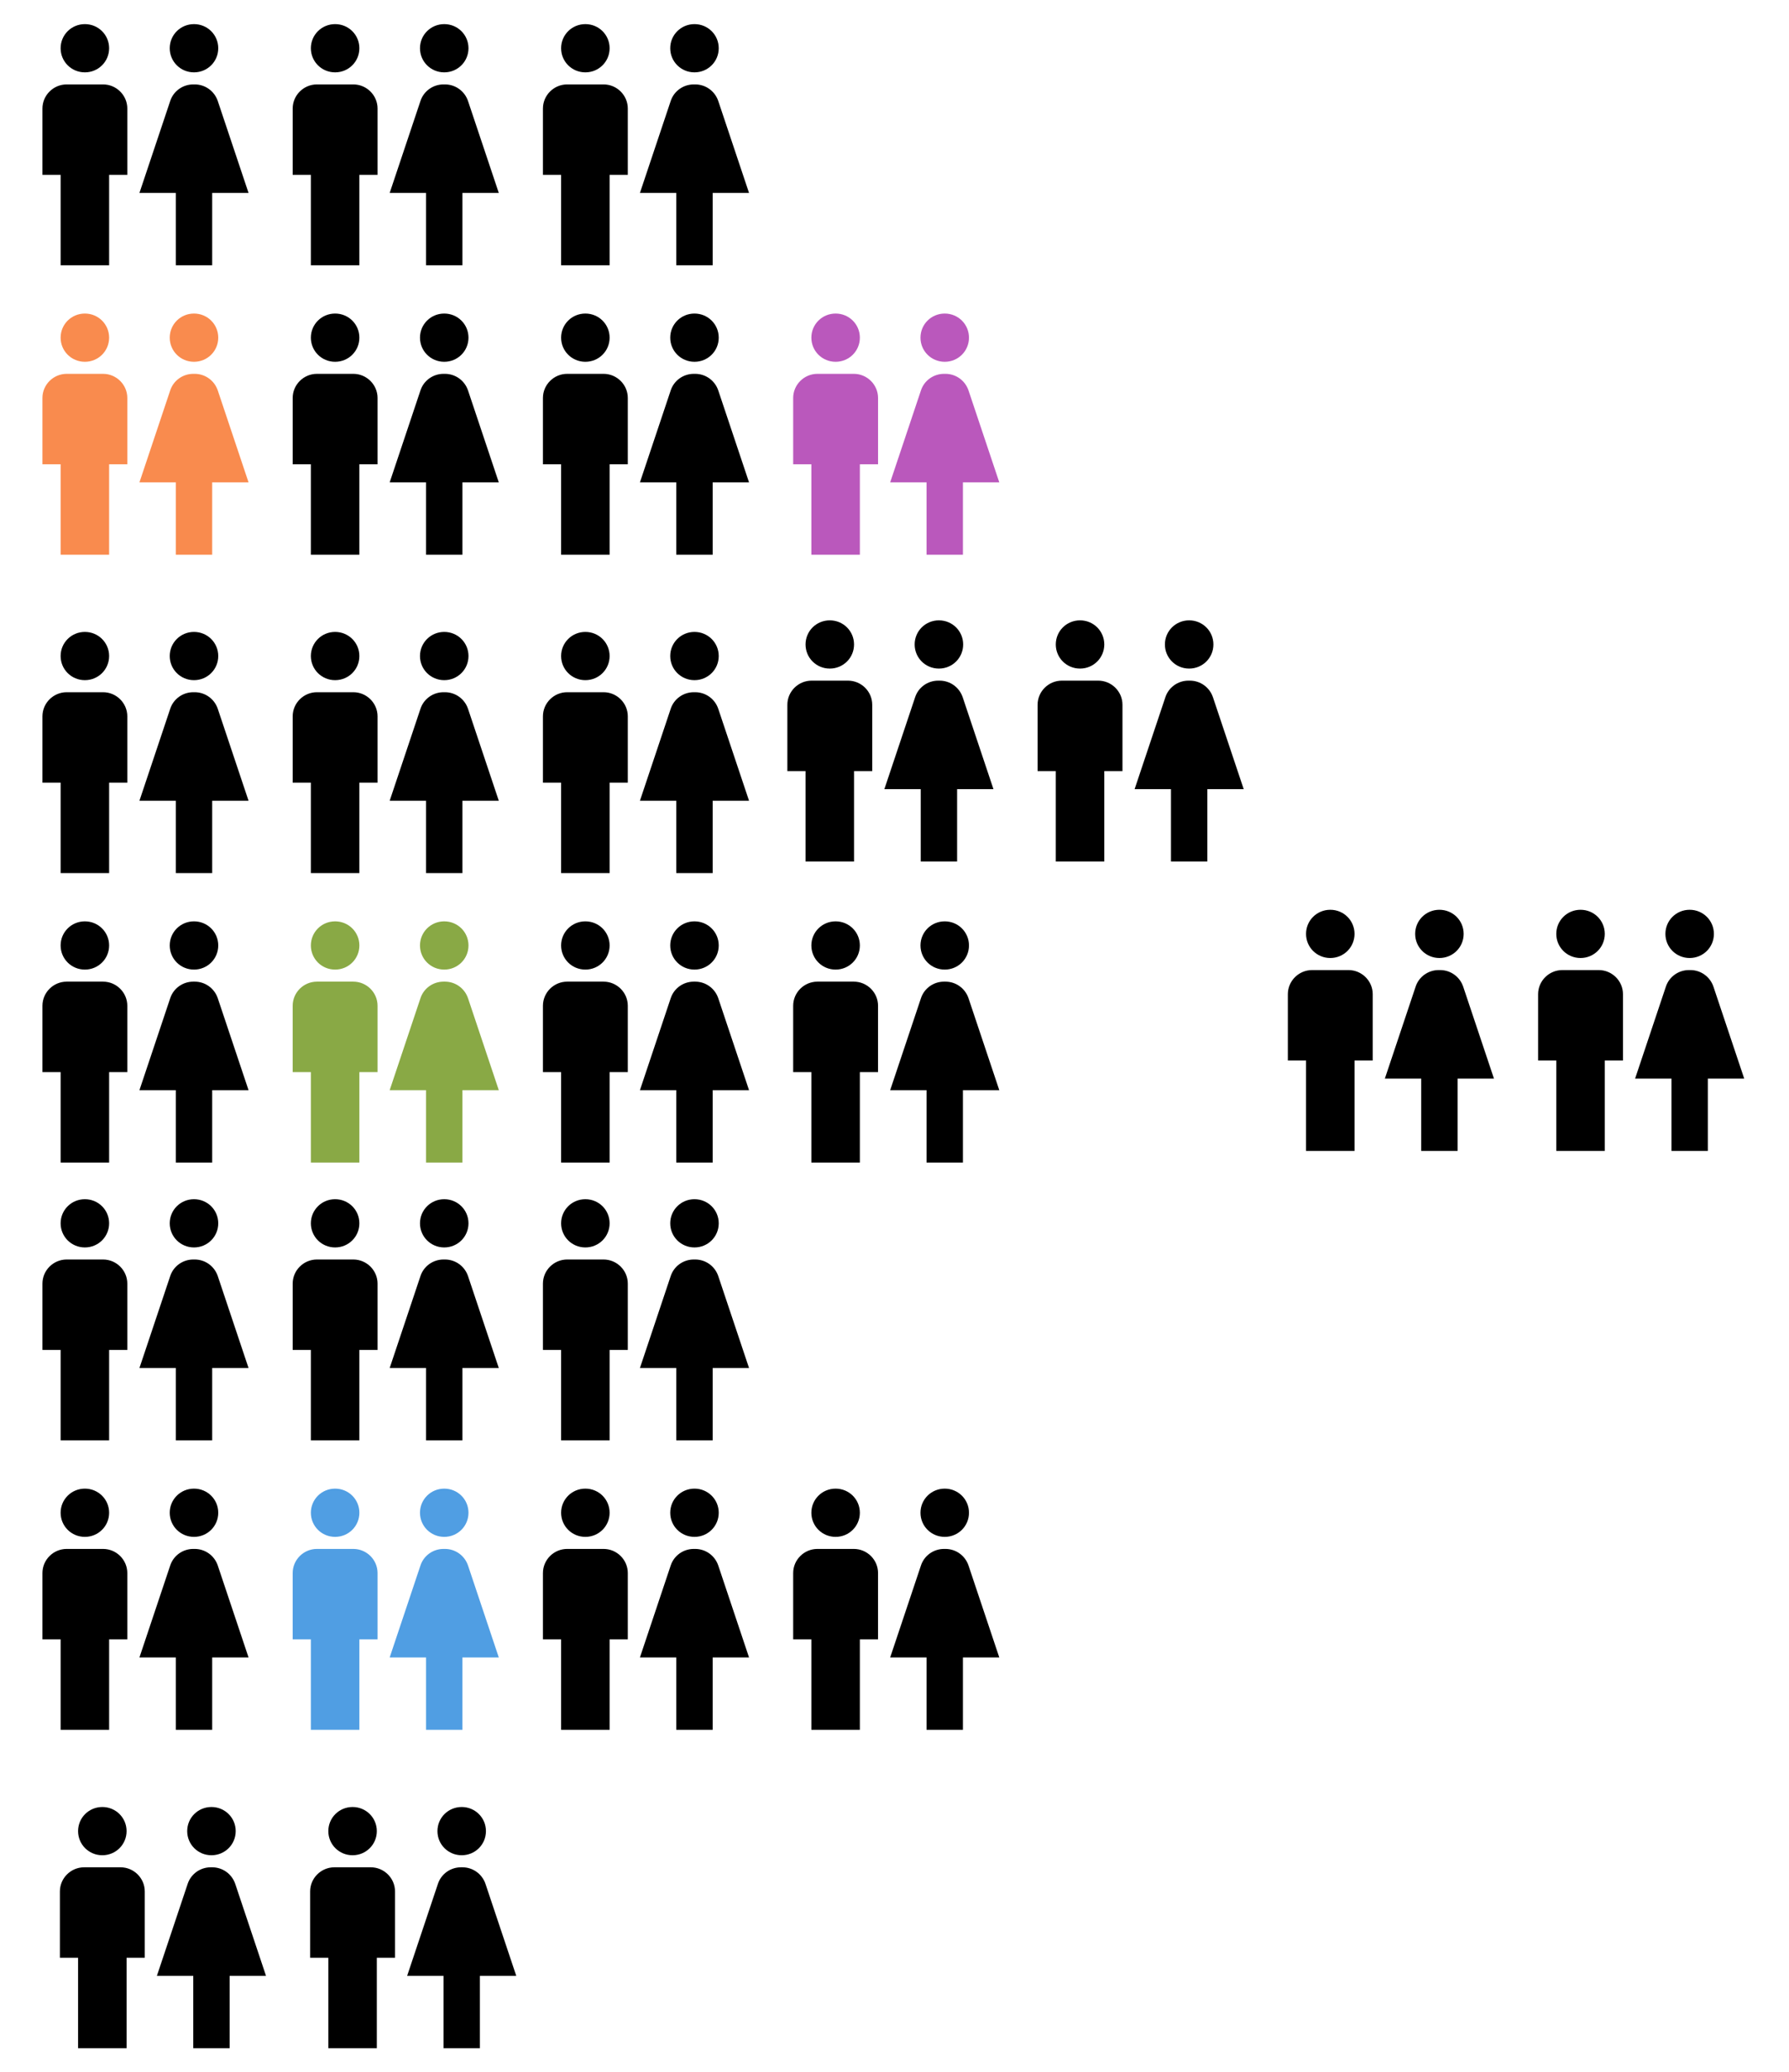 <svg width="309" height="358" viewBox="0 0 309 358" fill="none" xmlns="http://www.w3.org/2000/svg">
<path fill-rule="evenodd" clip-rule="evenodd" d="M14.659 12.5C16.984 12.5 18.847 10.646 18.847 8.333C18.847 6.021 16.984 4.167 14.659 4.167C12.335 4.167 10.471 6.021 10.471 8.333C10.471 10.646 12.335 12.5 14.659 12.5ZM10.471 30.208V45.833H18.847V30.208H21.989V18.75C21.989 16.458 20.104 14.583 17.8 14.583H11.518C9.214 14.583 7.33 16.458 7.33 18.75V30.208H10.471ZM36.648 33.333V45.833H30.365V33.333H24.083L29.402 17.438C29.967 15.729 31.58 14.583 33.381 14.583H33.632C35.433 14.583 37.025 15.729 37.611 17.438L42.93 33.333H36.648ZM37.695 8.333C37.695 10.646 35.831 12.5 33.506 12.5C31.182 12.5 29.318 10.646 29.318 8.333C29.318 6.021 31.182 4.167 33.506 4.167C35.831 4.167 37.695 6.021 37.695 8.333Z" fill="black"/>
<path fill-rule="evenodd" clip-rule="evenodd" d="M57.882 12.5C60.207 12.5 62.071 10.646 62.071 8.333C62.071 6.021 60.207 4.167 57.882 4.167C55.558 4.167 53.694 6.021 53.694 8.333C53.694 10.646 55.558 12.5 57.882 12.5ZM53.694 30.208V45.833H62.071V30.208H65.212V18.75C65.212 16.458 63.327 14.583 61.023 14.583H54.741C52.438 14.583 50.553 16.458 50.553 18.75V30.208H53.694ZM79.871 33.333V45.833H73.588V33.333H67.306L72.625 17.438C73.191 15.729 74.803 14.583 76.604 14.583H76.855C78.656 14.583 80.248 15.729 80.834 17.438L86.153 33.333H79.871ZM80.918 8.333C80.918 10.646 79.054 12.5 76.73 12.5C74.405 12.5 72.541 10.646 72.541 8.333C72.541 6.021 74.405 4.167 76.73 4.167C79.054 4.167 80.918 6.021 80.918 8.333Z" fill="black"/>
<path fill-rule="evenodd" clip-rule="evenodd" d="M14.659 62.5C16.984 62.5 18.847 60.646 18.847 58.333C18.847 56.021 16.984 54.167 14.659 54.167C12.335 54.167 10.471 56.021 10.471 58.333C10.471 60.646 12.335 62.5 14.659 62.5ZM10.471 80.208V95.833H18.847V80.208H21.989V68.75C21.989 66.458 20.104 64.583 17.8 64.583H11.518C9.214 64.583 7.33 66.458 7.33 68.75V80.208H10.471ZM36.648 83.333V95.833H30.365V83.333H24.083L29.402 67.438C29.967 65.729 31.58 64.583 33.381 64.583H33.632C35.433 64.583 37.025 65.729 37.611 67.438L42.93 83.333H36.648ZM37.695 58.333C37.695 60.646 35.831 62.5 33.506 62.5C31.182 62.5 29.318 60.646 29.318 58.333C29.318 56.021 31.182 54.167 33.506 54.167C35.831 54.167 37.695 56.021 37.695 58.333Z" fill="#F98B4E"/>
<path fill-rule="evenodd" clip-rule="evenodd" d="M57.882 62.5C60.207 62.5 62.071 60.646 62.071 58.333C62.071 56.021 60.207 54.167 57.882 54.167C55.558 54.167 53.694 56.021 53.694 58.333C53.694 60.646 55.558 62.5 57.882 62.5ZM53.694 80.208V95.833H62.071V80.208H65.212V68.75C65.212 66.458 63.327 64.583 61.023 64.583H54.741C52.438 64.583 50.553 66.458 50.553 68.75V80.208H53.694ZM79.871 83.333V95.833H73.588V83.333H67.306L72.625 67.438C73.191 65.729 74.803 64.583 76.604 64.583H76.855C78.656 64.583 80.248 65.729 80.834 67.438L86.153 83.333H79.871ZM80.918 58.333C80.918 60.646 79.054 62.5 76.73 62.5C74.405 62.5 72.541 60.646 72.541 58.333C72.541 56.021 74.405 54.167 76.73 54.167C79.054 54.167 80.918 56.021 80.918 58.333Z" fill="black"/>
<path fill-rule="evenodd" clip-rule="evenodd" d="M101.105 12.5C103.43 12.5 105.294 10.646 105.294 8.333C105.294 6.021 103.43 4.167 101.105 4.167C98.781 4.167 96.917 6.021 96.917 8.333C96.917 10.646 98.781 12.5 101.105 12.5ZM96.917 30.208V45.833H105.294V30.208H108.435V18.75C108.435 16.458 106.55 14.583 104.247 14.583H97.964C95.661 14.583 93.776 16.458 93.776 18.75V30.208H96.917ZM123.094 33.333V45.833H116.811V33.333H110.529L115.848 17.438C116.414 15.729 118.026 14.583 119.827 14.583H120.078C121.879 14.583 123.471 15.729 124.057 17.438L129.376 33.333H123.094ZM124.141 8.333C124.141 10.646 122.277 12.5 119.953 12.5C117.628 12.5 115.764 10.646 115.764 8.333C115.764 6.021 117.628 4.167 119.953 4.167C122.277 4.167 124.141 6.021 124.141 8.333Z" fill="black"/>
<path fill-rule="evenodd" clip-rule="evenodd" d="M101.105 62.5C103.43 62.5 105.294 60.646 105.294 58.333C105.294 56.021 103.43 54.167 101.105 54.167C98.781 54.167 96.917 56.021 96.917 58.333C96.917 60.646 98.781 62.5 101.105 62.5ZM96.917 80.208V95.833H105.294V80.208H108.435V68.75C108.435 66.458 106.55 64.583 104.247 64.583H97.964C95.661 64.583 93.776 66.458 93.776 68.75V80.208H96.917ZM123.094 83.333V95.833H116.811V83.333H110.529L115.848 67.438C116.414 65.729 118.026 64.583 119.827 64.583H120.078C121.879 64.583 123.471 65.729 124.057 67.438L129.376 83.333H123.094ZM124.141 58.333C124.141 60.646 122.277 62.5 119.953 62.5C117.628 62.5 115.764 60.646 115.764 58.333C115.764 56.021 117.628 54.167 119.953 54.167C122.277 54.167 124.141 56.021 124.141 58.333Z" fill="black"/>
<path fill-rule="evenodd" clip-rule="evenodd" d="M144.329 62.5C146.653 62.5 148.517 60.646 148.517 58.333C148.517 56.021 146.653 54.167 144.329 54.167C142.004 54.167 140.14 56.021 140.14 58.333C140.14 60.646 142.004 62.5 144.329 62.5ZM140.14 80.208V95.833H148.517V80.208H151.658V68.75C151.658 66.458 149.773 64.583 147.47 64.583H141.187C138.884 64.583 136.999 66.458 136.999 68.75V80.208H140.14ZM166.317 83.333V95.833H160.035V83.333H153.752L159.071 67.438C159.637 65.729 161.249 64.583 163.05 64.583H163.302C165.102 64.583 166.694 65.729 167.28 67.438L172.6 83.333H166.317ZM167.364 58.333C167.364 60.646 165.5 62.5 163.176 62.5C160.851 62.5 158.988 60.646 158.988 58.333C158.988 56.021 160.851 54.167 163.176 54.167C165.5 54.167 167.364 56.021 167.364 58.333Z" fill="#BA58BC"/>
<path fill-rule="evenodd" clip-rule="evenodd" d="M14.659 215.5C16.984 215.5 18.847 213.646 18.847 211.333C18.847 209.021 16.984 207.167 14.659 207.167C12.335 207.167 10.471 209.021 10.471 211.333C10.471 213.646 12.335 215.5 14.659 215.5ZM10.471 233.208V248.833H18.847V233.208H21.989V221.75C21.989 219.458 20.104 217.583 17.8 217.583H11.518C9.214 217.583 7.33 219.458 7.33 221.75V233.208H10.471ZM36.648 236.333V248.833H30.365V236.333H24.083L29.402 220.437C29.967 218.729 31.58 217.583 33.381 217.583H33.632C35.433 217.583 37.025 218.729 37.611 220.437L42.93 236.333H36.648ZM37.695 211.333C37.695 213.646 35.831 215.5 33.506 215.5C31.182 215.5 29.318 213.646 29.318 211.333C29.318 209.021 31.182 207.167 33.506 207.167C35.831 207.167 37.695 209.021 37.695 211.333Z" fill="black"/>
<path fill-rule="evenodd" clip-rule="evenodd" d="M57.882 215.5C60.207 215.5 62.071 213.646 62.071 211.333C62.071 209.021 60.207 207.167 57.882 207.167C55.558 207.167 53.694 209.021 53.694 211.333C53.694 213.646 55.558 215.5 57.882 215.5ZM53.694 233.208V248.833H62.071V233.208H65.212V221.75C65.212 219.458 63.327 217.583 61.023 217.583H54.741C52.438 217.583 50.553 219.458 50.553 221.75V233.208H53.694ZM79.871 236.333V248.833H73.588V236.333H67.306L72.625 220.437C73.191 218.729 74.803 217.583 76.604 217.583H76.855C78.656 217.583 80.248 218.729 80.834 220.437L86.153 236.333H79.871ZM80.918 211.333C80.918 213.646 79.054 215.5 76.73 215.5C74.405 215.5 72.541 213.646 72.541 211.333C72.541 209.021 74.405 207.167 76.73 207.167C79.054 207.167 80.918 209.021 80.918 211.333Z" fill="black"/>
<path fill-rule="evenodd" clip-rule="evenodd" d="M14.659 265.5C16.984 265.5 18.847 263.646 18.847 261.333C18.847 259.021 16.984 257.167 14.659 257.167C12.335 257.167 10.471 259.021 10.471 261.333C10.471 263.646 12.335 265.5 14.659 265.5ZM10.471 283.208V298.833H18.847V283.208H21.989V271.75C21.989 269.458 20.104 267.583 17.8 267.583H11.518C9.214 267.583 7.33 269.458 7.33 271.75V283.208H10.471ZM36.648 286.333V298.833H30.365V286.333H24.083L29.402 270.437C29.967 268.729 31.58 267.583 33.381 267.583H33.632C35.433 267.583 37.025 268.729 37.611 270.437L42.93 286.333H36.648ZM37.695 261.333C37.695 263.646 35.831 265.5 33.506 265.5C31.182 265.5 29.318 263.646 29.318 261.333C29.318 259.021 31.182 257.167 33.506 257.167C35.831 257.167 37.695 259.021 37.695 261.333Z" fill="black"/>
<path fill-rule="evenodd" clip-rule="evenodd" d="M57.882 265.5C60.207 265.5 62.071 263.646 62.071 261.333C62.071 259.021 60.207 257.167 57.882 257.167C55.558 257.167 53.694 259.021 53.694 261.333C53.694 263.646 55.558 265.5 57.882 265.5ZM53.694 283.208V298.833H62.071V283.208H65.212V271.75C65.212 269.458 63.327 267.583 61.023 267.583H54.741C52.438 267.583 50.553 269.458 50.553 271.75V283.208H53.694ZM79.871 286.333V298.833H73.588V286.333H67.306L72.625 270.437C73.191 268.729 74.803 267.583 76.604 267.583H76.855C78.656 267.583 80.248 268.729 80.834 270.437L86.153 286.333H79.871ZM80.918 261.333C80.918 263.646 79.054 265.5 76.73 265.5C74.405 265.5 72.541 263.646 72.541 261.333C72.541 259.021 74.405 257.167 76.73 257.167C79.054 257.167 80.918 259.021 80.918 261.333Z" fill="#509EE3"/>
<path fill-rule="evenodd" clip-rule="evenodd" d="M101.105 215.5C103.43 215.5 105.294 213.646 105.294 211.333C105.294 209.021 103.43 207.167 101.105 207.167C98.781 207.167 96.917 209.021 96.917 211.333C96.917 213.646 98.781 215.5 101.105 215.5ZM96.917 233.208V248.833H105.294V233.208H108.435V221.75C108.435 219.458 106.55 217.583 104.247 217.583H97.964C95.661 217.583 93.776 219.458 93.776 221.75V233.208H96.917ZM123.094 236.333V248.833H116.811V236.333H110.529L115.848 220.437C116.414 218.729 118.026 217.583 119.827 217.583H120.078C121.879 217.583 123.471 218.729 124.057 220.437L129.376 236.333H123.094ZM124.141 211.333C124.141 213.646 122.277 215.5 119.953 215.5C117.628 215.5 115.764 213.646 115.764 211.333C115.764 209.021 117.628 207.167 119.953 207.167C122.277 207.167 124.141 209.021 124.141 211.333Z" fill="black"/>
<path fill-rule="evenodd" clip-rule="evenodd" d="M143.323 115.5C145.648 115.5 147.512 113.646 147.512 111.333C147.512 109.021 145.648 107.167 143.323 107.167C140.999 107.167 139.135 109.021 139.135 111.333C139.135 113.646 140.999 115.5 143.323 115.5ZM139.135 133.208V148.833H147.512V133.208H150.653V121.75C150.653 119.458 148.768 117.583 146.465 117.583H140.182C137.879 117.583 135.994 119.458 135.994 121.75V133.208H139.135ZM165.312 136.333V148.833H159.03V136.333H152.747L158.066 120.438C158.632 118.729 160.244 117.583 162.045 117.583H162.296C164.097 117.583 165.689 118.729 166.275 120.438L171.594 136.333H165.312ZM166.359 111.333C166.359 113.646 164.495 115.5 162.171 115.5C159.846 115.5 157.982 113.646 157.982 111.333C157.982 109.021 159.846 107.167 162.171 107.167C164.495 107.167 166.359 109.021 166.359 111.333Z" fill="black"/>
<path fill-rule="evenodd" clip-rule="evenodd" d="M186.547 115.5C188.871 115.5 190.735 113.646 190.735 111.333C190.735 109.021 188.871 107.167 186.547 107.167C184.222 107.167 182.358 109.021 182.358 111.333C182.358 113.646 184.222 115.5 186.547 115.5ZM182.358 133.208V148.833H190.735V133.208H193.876V121.75C193.876 119.458 191.991 117.583 189.688 117.583H183.405C181.102 117.583 179.217 119.458 179.217 121.75V133.208H182.358ZM208.535 136.333V148.833H202.253V136.333H195.97L201.289 120.438C201.855 118.729 203.467 117.583 205.268 117.583H205.52C207.32 117.583 208.912 118.729 209.498 120.438L214.818 136.333H208.535ZM209.582 111.333C209.582 113.646 207.718 115.5 205.394 115.5C203.069 115.5 201.206 113.646 201.206 111.333C201.206 109.021 203.069 107.167 205.394 107.167C207.718 107.167 209.582 109.021 209.582 111.333Z" fill="black"/>
<path fill-rule="evenodd" clip-rule="evenodd" d="M17.675 320.5C19.999 320.5 21.863 318.646 21.863 316.333C21.863 314.021 19.999 312.167 17.675 312.167C15.35 312.167 13.486 314.021 13.486 316.333C13.486 318.646 15.35 320.5 17.675 320.5ZM13.486 338.208V353.833H21.863V338.208H25.004V326.75C25.004 324.458 23.119 322.583 20.816 322.583H14.534C12.23 322.583 10.345 324.458 10.345 326.75V338.208H13.486ZM39.663 341.333V353.833H33.381V341.333H27.098L32.417 325.437C32.983 323.729 34.595 322.583 36.396 322.583H36.648C38.449 322.583 40.04 323.729 40.627 325.437L45.946 341.333H39.663ZM40.71 316.333C40.71 318.646 38.846 320.5 36.522 320.5C34.197 320.5 32.334 318.646 32.334 316.333C32.334 314.021 34.197 312.167 36.522 312.167C38.846 312.167 40.71 314.021 40.71 316.333Z" fill="black"/>
<path fill-rule="evenodd" clip-rule="evenodd" d="M60.898 320.5C63.222 320.5 65.086 318.646 65.086 316.333C65.086 314.021 63.222 312.167 60.898 312.167C58.573 312.167 56.71 314.021 56.71 316.333C56.71 318.646 58.573 320.5 60.898 320.5ZM56.71 338.208V353.833H65.086V338.208H68.227V326.75C68.227 324.458 66.343 322.583 64.039 322.583H57.757C55.453 322.583 53.568 324.458 53.568 326.75V338.208H56.71ZM82.886 341.333V353.833H76.604V341.333H70.322L75.641 325.437C76.206 323.729 77.819 322.583 79.62 322.583H79.871C81.672 322.583 83.263 323.729 83.85 325.437L89.169 341.333H82.886ZM83.933 316.333C83.933 318.646 82.07 320.5 79.745 320.5C77.421 320.5 75.557 318.646 75.557 316.333C75.557 314.021 77.421 312.167 79.745 312.167C82.07 312.167 83.933 314.021 83.933 316.333Z" fill="black"/>
<path fill-rule="evenodd" clip-rule="evenodd" d="M229.77 165.5C232.094 165.5 233.958 163.646 233.958 161.333C233.958 159.021 232.094 157.167 229.77 157.167C227.445 157.167 225.582 159.021 225.582 161.333C225.582 163.646 227.445 165.5 229.77 165.5ZM225.582 183.208V198.833H233.958V183.208H237.099V171.75C237.099 169.458 235.215 167.583 232.911 167.583H226.629C224.325 167.583 222.44 169.458 222.44 171.75V183.208H225.582ZM251.758 186.333V198.833H245.476V186.333H239.194L244.513 170.438C245.078 168.729 246.691 167.583 248.492 167.583H248.743C250.544 167.583 252.135 168.729 252.722 170.438L258.041 186.333H251.758ZM252.806 161.333C252.806 163.646 250.942 165.5 248.617 165.5C246.293 165.5 244.429 163.646 244.429 161.333C244.429 159.021 246.293 157.167 248.617 157.167C250.942 157.167 252.806 159.021 252.806 161.333Z" fill="black"/>
<path fill-rule="evenodd" clip-rule="evenodd" d="M272.993 165.5C275.318 165.5 277.181 163.646 277.181 161.333C277.181 159.021 275.318 157.167 272.993 157.167C270.669 157.167 268.805 159.021 268.805 161.333C268.805 163.646 270.669 165.5 272.993 165.5ZM268.805 183.208V198.833H277.181V183.208H280.323V171.75C280.323 169.458 278.438 167.583 276.134 167.583H269.852C267.548 167.583 265.664 169.458 265.664 171.75V183.208H268.805ZM294.982 186.333V198.833H288.699V186.333H282.417L287.736 170.438C288.301 168.729 289.914 167.583 291.715 167.583H291.966C293.767 167.583 295.359 168.729 295.945 170.438L301.264 186.333H294.982ZM296.029 161.333C296.029 163.646 294.165 165.5 291.84 165.5C289.516 165.5 287.652 163.646 287.652 161.333C287.652 159.021 289.516 157.167 291.84 157.167C294.165 157.167 296.029 159.021 296.029 161.333Z" fill="black"/>
<path fill-rule="evenodd" clip-rule="evenodd" d="M101.105 265.5C103.43 265.5 105.294 263.646 105.294 261.333C105.294 259.021 103.43 257.167 101.105 257.167C98.781 257.167 96.917 259.021 96.917 261.333C96.917 263.646 98.781 265.5 101.105 265.5ZM96.917 283.208V298.833H105.294V283.208H108.435V271.75C108.435 269.458 106.55 267.583 104.247 267.583H97.964C95.661 267.583 93.776 269.458 93.776 271.75V283.208H96.917ZM123.094 286.333V298.833H116.811V286.333H110.529L115.848 270.437C116.414 268.729 118.026 267.583 119.827 267.583H120.078C121.879 267.583 123.471 268.729 124.057 270.437L129.376 286.333H123.094ZM124.141 261.333C124.141 263.646 122.277 265.5 119.953 265.5C117.628 265.5 115.764 263.646 115.764 261.333C115.764 259.021 117.628 257.167 119.953 257.167C122.277 257.167 124.141 259.021 124.141 261.333Z" fill="black"/>
<path fill-rule="evenodd" clip-rule="evenodd" d="M144.329 265.5C146.653 265.5 148.517 263.646 148.517 261.333C148.517 259.021 146.653 257.167 144.329 257.167C142.004 257.167 140.14 259.021 140.14 261.333C140.14 263.646 142.004 265.5 144.329 265.5ZM140.14 283.208V298.833H148.517V283.208H151.658V271.75C151.658 269.458 149.773 267.583 147.47 267.583H141.187C138.884 267.583 136.999 269.458 136.999 271.75V283.208H140.14ZM166.317 286.333V298.833H160.035V286.333H153.752L159.071 270.437C159.637 268.729 161.249 267.583 163.05 267.583H163.302C165.102 267.583 166.694 268.729 167.28 270.437L172.6 286.333H166.317ZM167.364 261.333C167.364 263.646 165.5 265.5 163.176 265.5C160.851 265.5 158.988 263.646 158.988 261.333C158.988 259.021 160.851 257.167 163.176 257.167C165.5 257.167 167.364 259.021 167.364 261.333Z" fill="black"/>
<path fill-rule="evenodd" clip-rule="evenodd" d="M14.659 117.5C16.984 117.5 18.847 115.646 18.847 113.333C18.847 111.021 16.984 109.167 14.659 109.167C12.335 109.167 10.471 111.021 10.471 113.333C10.471 115.646 12.335 117.5 14.659 117.5ZM10.471 135.208V150.833H18.847V135.208H21.989V123.75C21.989 121.458 20.104 119.583 17.8 119.583H11.518C9.214 119.583 7.33 121.458 7.33 123.75V135.208H10.471ZM36.648 138.333V150.833H30.365V138.333H24.083L29.402 122.438C29.967 120.729 31.58 119.583 33.381 119.583H33.632C35.433 119.583 37.025 120.729 37.611 122.438L42.93 138.333H36.648ZM37.695 113.333C37.695 115.646 35.831 117.5 33.506 117.5C31.182 117.5 29.318 115.646 29.318 113.333C29.318 111.021 31.182 109.167 33.506 109.167C35.831 109.167 37.695 111.021 37.695 113.333Z" fill="black"/>
<path fill-rule="evenodd" clip-rule="evenodd" d="M57.882 117.5C60.207 117.5 62.071 115.646 62.071 113.333C62.071 111.021 60.207 109.167 57.882 109.167C55.558 109.167 53.694 111.021 53.694 113.333C53.694 115.646 55.558 117.5 57.882 117.5ZM53.694 135.208V150.833H62.071V135.208H65.212V123.75C65.212 121.458 63.327 119.583 61.023 119.583H54.741C52.438 119.583 50.553 121.458 50.553 123.75V135.208H53.694ZM79.871 138.333V150.833H73.588V138.333H67.306L72.625 122.438C73.191 120.729 74.803 119.583 76.604 119.583H76.855C78.656 119.583 80.248 120.729 80.834 122.438L86.153 138.333H79.871ZM80.918 113.333C80.918 115.646 79.054 117.5 76.73 117.5C74.405 117.5 72.541 115.646 72.541 113.333C72.541 111.021 74.405 109.167 76.73 109.167C79.054 109.167 80.918 111.021 80.918 113.333Z" fill="black"/>
<path fill-rule="evenodd" clip-rule="evenodd" d="M14.659 167.5C16.984 167.5 18.847 165.646 18.847 163.333C18.847 161.021 16.984 159.167 14.659 159.167C12.335 159.167 10.471 161.021 10.471 163.333C10.471 165.646 12.335 167.5 14.659 167.5ZM10.471 185.208V200.833H18.847V185.208H21.989V173.75C21.989 171.458 20.104 169.583 17.8 169.583H11.518C9.214 169.583 7.33 171.458 7.33 173.75V185.208H10.471ZM36.648 188.333V200.833H30.365V188.333H24.083L29.402 172.438C29.967 170.729 31.58 169.583 33.381 169.583H33.632C35.433 169.583 37.025 170.729 37.611 172.438L42.93 188.333H36.648ZM37.695 163.333C37.695 165.646 35.831 167.5 33.506 167.5C31.182 167.5 29.318 165.646 29.318 163.333C29.318 161.021 31.182 159.167 33.506 159.167C35.831 159.167 37.695 161.021 37.695 163.333Z" fill="black"/>
<path fill-rule="evenodd" clip-rule="evenodd" d="M57.882 167.5C60.207 167.5 62.071 165.646 62.071 163.333C62.071 161.021 60.207 159.167 57.882 159.167C55.558 159.167 53.694 161.021 53.694 163.333C53.694 165.646 55.558 167.5 57.882 167.5ZM53.694 185.208V200.833H62.071V185.208H65.212V173.75C65.212 171.458 63.327 169.583 61.023 169.583H54.741C52.438 169.583 50.553 171.458 50.553 173.75V185.208H53.694ZM79.871 188.333V200.833H73.588V188.333H67.306L72.625 172.438C73.191 170.729 74.803 169.583 76.604 169.583H76.855C78.656 169.583 80.248 170.729 80.834 172.438L86.153 188.333H79.871ZM80.918 163.333C80.918 165.646 79.054 167.5 76.73 167.5C74.405 167.5 72.541 165.646 72.541 163.333C72.541 161.021 74.405 159.167 76.73 159.167C79.054 159.167 80.918 161.021 80.918 163.333Z" fill="#89A945"/>
<path fill-rule="evenodd" clip-rule="evenodd" d="M101.105 117.5C103.43 117.5 105.294 115.646 105.294 113.333C105.294 111.021 103.43 109.167 101.105 109.167C98.781 109.167 96.917 111.021 96.917 113.333C96.917 115.646 98.781 117.5 101.105 117.5ZM96.917 135.208V150.833H105.294V135.208H108.435V123.75C108.435 121.458 106.55 119.583 104.247 119.583H97.964C95.661 119.583 93.776 121.458 93.776 123.75V135.208H96.917ZM123.094 138.333V150.833H116.811V138.333H110.529L115.848 122.438C116.414 120.729 118.026 119.583 119.827 119.583H120.078C121.879 119.583 123.471 120.729 124.057 122.438L129.376 138.333H123.094ZM124.141 113.333C124.141 115.646 122.277 117.5 119.953 117.5C117.628 117.5 115.764 115.646 115.764 113.333C115.764 111.021 117.628 109.167 119.953 109.167C122.277 109.167 124.141 111.021 124.141 113.333Z" fill="black"/>
<path fill-rule="evenodd" clip-rule="evenodd" d="M101.105 167.5C103.43 167.5 105.294 165.646 105.294 163.333C105.294 161.021 103.43 159.167 101.105 159.167C98.781 159.167 96.917 161.021 96.917 163.333C96.917 165.646 98.781 167.5 101.105 167.5ZM96.917 185.208V200.833H105.294V185.208H108.435V173.75C108.435 171.458 106.55 169.583 104.247 169.583H97.964C95.661 169.583 93.776 171.458 93.776 173.75V185.208H96.917ZM123.094 188.333V200.833H116.811V188.333H110.529L115.848 172.438C116.414 170.729 118.026 169.583 119.827 169.583H120.078C121.879 169.583 123.471 170.729 124.057 172.438L129.376 188.333H123.094ZM124.141 163.333C124.141 165.646 122.277 167.5 119.953 167.5C117.628 167.5 115.764 165.646 115.764 163.333C115.764 161.021 117.628 159.167 119.953 159.167C122.277 159.167 124.141 161.021 124.141 163.333Z" fill="black"/>
<path fill-rule="evenodd" clip-rule="evenodd" d="M144.329 167.5C146.653 167.5 148.517 165.646 148.517 163.333C148.517 161.021 146.653 159.167 144.329 159.167C142.004 159.167 140.14 161.021 140.14 163.333C140.14 165.646 142.004 167.5 144.329 167.5ZM140.14 185.208V200.833H148.517V185.208H151.658V173.75C151.658 171.458 149.773 169.583 147.47 169.583H141.187C138.884 169.583 136.999 171.458 136.999 173.75V185.208H140.14ZM166.317 188.333V200.833H160.035V188.333H153.752L159.071 172.438C159.637 170.729 161.249 169.583 163.05 169.583H163.302C165.102 169.583 166.694 170.729 167.28 172.438L172.6 188.333H166.317ZM167.364 163.333C167.364 165.646 165.5 167.5 163.176 167.5C160.851 167.5 158.988 165.646 158.988 163.333C158.988 161.021 160.851 159.167 163.176 159.167C165.5 159.167 167.364 161.021 167.364 163.333Z" fill="black"/>
</svg>
